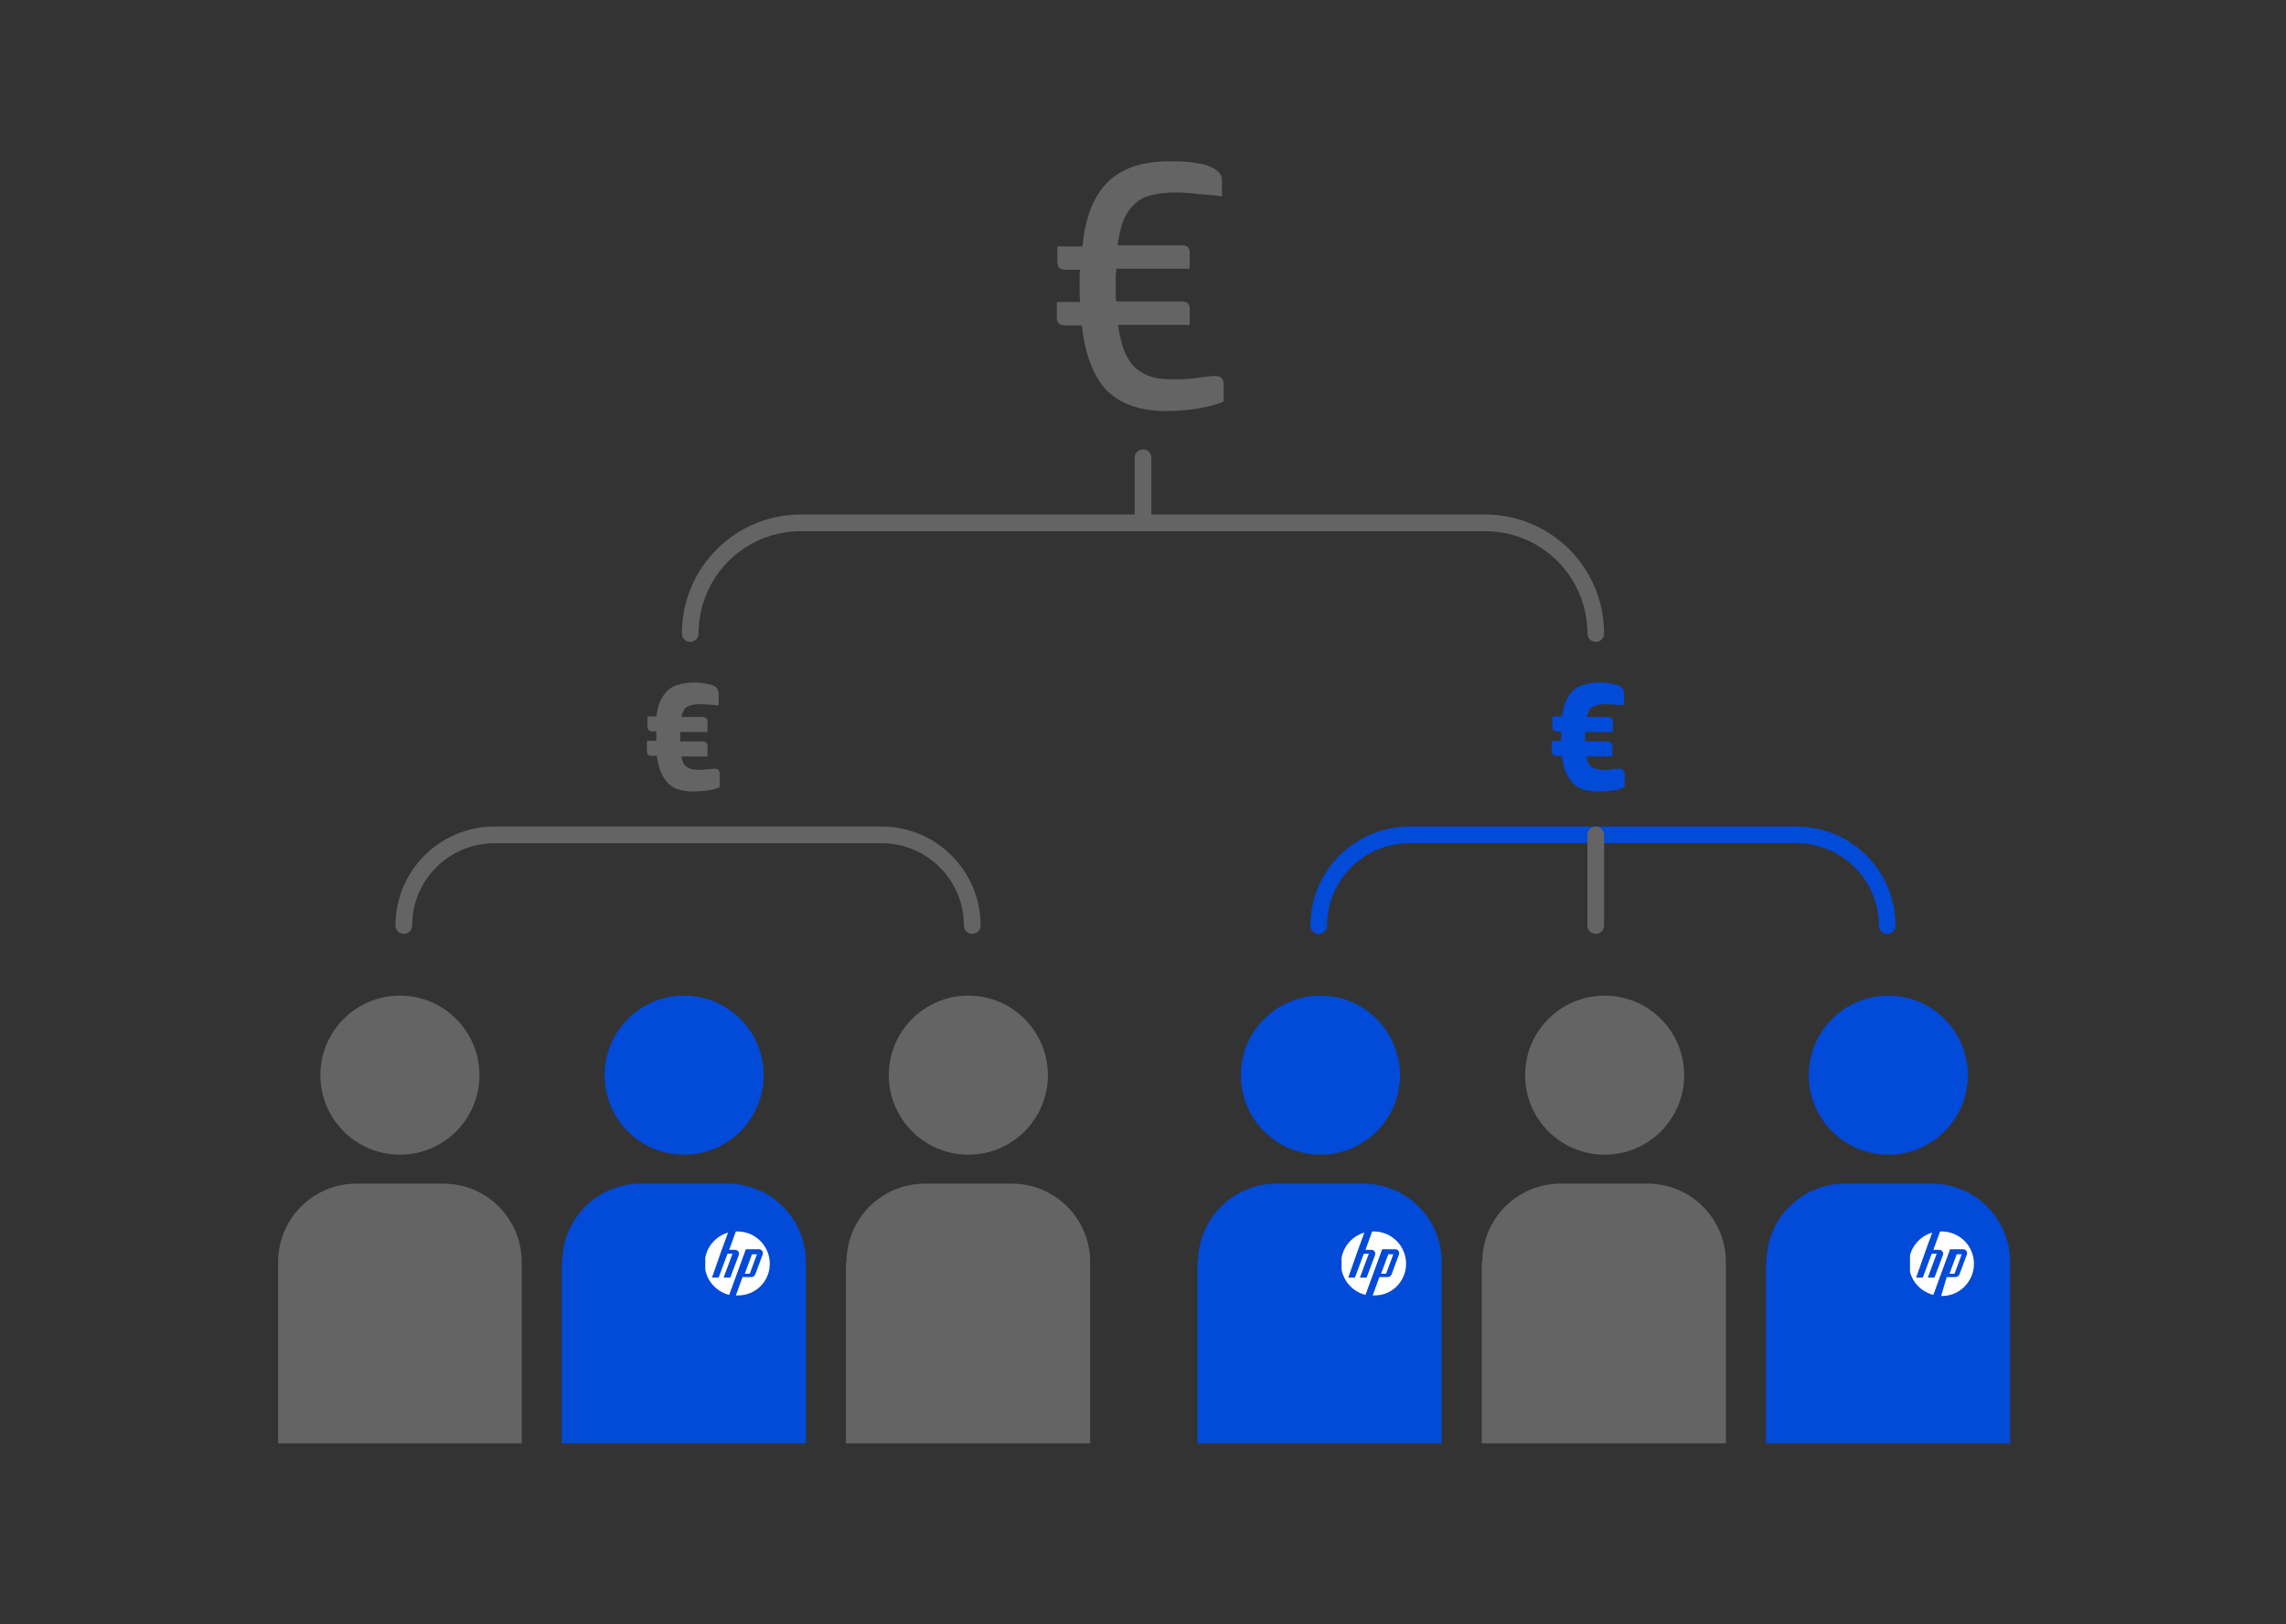 <?xml version="1.0" encoding="utf-8"?>
<!-- Generator: Adobe Illustrator 27.3.1, SVG Export Plug-In . SVG Version: 6.00 Build 0)  -->
<svg version="1.1" id="Layer_1" xmlns="http://www.w3.org/2000/svg" xmlns:xlink="http://www.w3.org/1999/xlink" x="0px" y="0px"
	 viewBox="0 0 411 292" style="enable-background:new 0 0 411 292;" xml:space="preserve">
<rect x="0" y="0" width="411" height="292" fill="#333333" stroke="none"/>
<style type="text/css">
	.st0{fill:#646464;}
	.st1{fill:none;stroke:#646464;stroke-width:3;stroke-linecap:round;}
	.st2{fill:none;stroke:#024AD8;stroke-width:3;stroke-linecap:round;}
	.st3{fill:#024AD8;}
	.st4{clip-path:url(#SVGID_00000052821369926495322050000016849212960581527953_);}
	.st5{fill:#FFFFFF;}
	.st6{clip-path:url(#SVGID_00000004512645950010017820000013928748797241775025_);}
	.st7{clip-path:url(#SVGID_00000080888980097926213250000006460167876852803490_);}
</style>
<circle class="st0" cx="288.5" cy="193.3" r="14.3"/>
<path class="st0" d="M266.5,226.9c0-7.8,6.3-14.1,14.1-14.1h15.6c7.8,0,14.1,6.3,14.1,14.1v32.6h-43.9V226.9z"/>
<path class="st1" d="M72.6,166.4L72.6,166.4c0-9,7.3-16.3,16.3-16.3h69.6c9,0,16.3,7.3,16.3,16.3l0,0"/>
<path class="st1" d="M124.1,113.9L124.1,113.9c0-11,8.9-19.9,19.9-19.9h123c11,0,19.9,8.9,19.9,19.9l0,0"/>
<path class="st2" d="M237.1,166.4L237.1,166.4c0-9,7.3-16.3,16.3-16.3H323c9,0,16.3,7.3,16.3,16.3l0,0"/>
<path class="st1" d="M205.5,82.3V94"/>
<path class="st1" d="M286.9,150.1v16.3"/>
<circle class="st3" cx="237.4" cy="193.3" r="14.3"/>
<path class="st3" d="M215.4,226.9c0-7.8,6.3-14.1,14.1-14.1h15.6c7.8,0,14.1,6.3,14.1,14.1v32.6h-43.9V226.9z"/>
<g>
	<defs>
		<rect id="SVGID_1_" x="241.2" y="221.4" width="11.6" height="11.6"/>
	</defs>
	<clipPath id="SVGID_00000110444897661996900220000013305525406025313968_">
		<use xlink:href="#SVGID_1_"  style="overflow:visible;"/>
	</clipPath>
	<g style="clip-path:url(#SVGID_00000110444897661996900220000013305525406025313968_);">
		<path class="st5" d="M252.8,227.2c0-3.2-2.6-5.8-5.8-5.8c-0.1,0-0.2,0-0.3,0l-1.2,3.3h1c0.6,0,0.9,0.5,0.7,1l-1.5,4l-1.2,0
			l1.6-4.3h-0.9l-1.6,4.3h-1.2l1.8-5.1h0l1.1-3c-2.4,0.7-4.2,2.9-4.2,5.6c0,2.7,1.9,5,4.4,5.6l1.1-3h0l1.9-5.2h2.3
			c0.6,0,0.9,0.5,0.7,1l-1.3,3.5c-0.1,0.3-0.4,0.5-0.7,0.5H248l-1.2,3.3c0.1,0,0.1,0,0.2,0C250.2,233,252.8,230.4,252.8,227.2z"/>
		<path class="st5" d="M250.5,225.5h-0.9l-1.3,3.5h0.9L250.5,225.5z"/>
	</g>
</g>
<circle class="st0" cx="71.9" cy="193.3" r="14.3"/>
<path class="st0" d="M50,226.9c0-7.8,6.3-14.1,14.1-14.1h15.6c7.8,0,14.1,6.3,14.1,14.1v32.6H50V226.9z"/>
<circle class="st3" cx="123" cy="193.3" r="14.3"/>
<path class="st3" d="M101.1,226.9c0-7.8,6.3-14.1,14.1-14.1h15.6c7.8,0,14.1,6.3,14.1,14.1v32.6h-43.9V226.9z"/>
<g>
	<defs>
		<rect id="SVGID_00000181060539437894216770000001140705495429984412_" x="126.8" y="221.4" width="11.6" height="11.6"/>
	</defs>
	<clipPath id="SVGID_00000181782593810691557010000011143787146404280252_">
		<use xlink:href="#SVGID_00000181060539437894216770000001140705495429984412_"  style="overflow:visible;"/>
	</clipPath>
	<g style="clip-path:url(#SVGID_00000181782593810691557010000011143787146404280252_);">
		<path class="st5" d="M138.4,227.2c0-3.2-2.6-5.8-5.8-5.8c-0.1,0-0.2,0-0.3,0l-1.2,3.3h1c0.6,0,0.9,0.5,0.7,1l-1.5,4l-1.2,0
			l1.6-4.3h-0.9l-1.6,4.3h-1.2l1.8-5.1l0,0l1.1-3c-2.4,0.7-4.2,2.9-4.2,5.6c0,2.7,1.9,5,4.4,5.6l1.1-3h0l1.9-5.2h2.3
			c0.6,0,0.9,0.5,0.7,1l-1.3,3.5c-0.1,0.3-0.4,0.5-0.7,0.5h-1.6l-1.2,3.3c0.1,0,0.1,0,0.2,0C135.8,233,138.4,230.4,138.4,227.2z"/>
		<path class="st5" d="M136.1,225.5h-0.9l-1.3,3.5h0.9L136.1,225.5z"/>
	</g>
</g>
<circle class="st0" cx="174.1" cy="193.3" r="14.3"/>
<path class="st0" d="M152.2,226.9c0-7.8,6.3-14.1,14.1-14.1h15.6c7.8,0,14.1,6.3,14.1,14.1v32.6h-43.9V226.9z"/>
<circle class="st3" cx="339.5" cy="193.3" r="14.3"/>
<path class="st3" d="M317.6,226.9c0-7.8,6.3-14.1,14.1-14.1h15.6c7.8,0,14.1,6.3,14.1,14.1v32.6h-43.9V226.9z"/>
<g>
	<defs>
		<rect id="SVGID_00000078022644739921079020000011287258861903026869_" x="343.4" y="221.4" width="11.6" height="11.6"/>
	</defs>
	<clipPath id="SVGID_00000003102630073122541160000010020538376646194078_">
		<use xlink:href="#SVGID_00000078022644739921079020000011287258861903026869_"  style="overflow:visible;"/>
	</clipPath>
	<g style="clip-path:url(#SVGID_00000003102630073122541160000010020538376646194078_);">
		<path class="st5" d="M354.9,227.2c0-3.2-2.6-5.8-5.8-5.8c-0.1,0-0.2,0-0.3,0l-1.2,3.3h1c0.6,0,0.9,0.5,0.7,1l-1.5,4l-1.2,0
			l1.6-4.3h-0.9l-1.6,4.3h-1.2l1.8-5.1h0l1.1-3c-2.4,0.7-4.2,2.9-4.2,5.6c0,2.7,1.9,5,4.4,5.6l1.1-3h0l1.9-5.2h2.3
			c0.6,0,0.9,0.5,0.7,1l-1.3,3.5c-0.1,0.3-0.4,0.5-0.7,0.5h-1.6L349,233c0.1,0,0.1,0,0.2,0C352.3,233,354.9,230.4,354.9,227.2z"/>
		<path class="st5" d="M352.7,225.5h-0.9l-1.3,3.5h0.9L352.7,225.5z"/>
	</g>
</g>
<path class="st0" d="M118,128.8c0.2-1.2,0.4-2.2,0.8-2.9c0.4-0.8,0.8-1.4,1.4-1.9c0.6-0.5,1.3-0.8,2.1-1c0.8-0.2,1.7-0.3,2.8-0.3
	c0.6,0,1.2,0.1,1.8,0.2c0.6,0.1,1.1,0.3,1.5,0.4c0.3,0.2,0.5,0.4,0.6,0.6c0.1,0.2,0.2,0.5,0.2,0.9v2c-0.5,0-1.1-0.1-1.6-0.1
	c-0.5,0-1.1-0.1-1.8-0.1c-1,0-1.8,0.2-2.3,0.5c-0.5,0.3-0.8,0.9-1,1.8h3.8c0.6,0,0.9,0.3,0.9,0.9v1.8h-4.9v1.7h4
	c0.6,0,0.9,0.3,0.9,0.9v1.8h-4.7c0.2,1,0.5,1.6,1,1.9c0.5,0.3,1.1,0.5,2,0.5c0.6,0,1.1,0,1.7-0.1c0.5,0,0.9-0.1,1.2-0.1
	c0.7,0,1,0.3,1,1v2.3c-0.6,0.3-1.3,0.5-2,0.6c-0.7,0.1-1.7,0.2-2.8,0.2c-0.8,0-1.6-0.1-2.4-0.3c-0.7-0.2-1.3-0.5-1.9-1
	c-0.5-0.5-1-1.1-1.4-2c-0.4-0.8-0.6-1.8-0.8-3.1h-0.9c-0.6,0-0.9-0.3-0.9-0.9v-1.8h1.7v-1.7h-0.7c-0.6,0-0.9-0.3-0.9-0.9v-1.8H118z"
	/>
<path class="st0" d="M194.2,54.4c0-0.5-0.1-1-0.1-1.5c0-0.5,0-1,0-1.6c0-0.5,0-0.9,0-1.4c0-0.5,0-0.9,0.1-1.4h-2.7
	c-0.9,0-1.4-0.5-1.4-1.4v-2.8h4.5c0.3-2.7,0.8-5.1,1.6-7c0.8-1.9,1.8-3.5,3.1-4.7c1.3-1.2,2.8-2.1,4.6-2.7c1.8-0.6,3.9-0.9,6.3-0.9
	c1.1,0,2.2,0,3.3,0.1c1.2,0.1,2.2,0.3,3.1,0.5c0.9,0.3,1.7,0.6,2.2,1.1c0.6,0.4,0.9,1,0.9,1.7v2.9c-1.2-0.2-2.6-0.3-4.1-0.4
	c-1.5-0.2-3-0.3-4.5-0.3c-1.6,0-3,0.2-4.2,0.5c-1.2,0.3-2.1,0.8-2.9,1.6c-0.8,0.7-1.5,1.7-2,2.9c-0.5,1.2-0.8,2.7-1.1,4.5h11.6
	c0.9,0,1.4,0.4,1.4,1.3v2.9h-13.2c0,0.5-0.1,0.9-0.1,1.4c0,0.5,0,0.9,0,1.4c0,0.6,0,1.1,0,1.6c0,0.5,0,1,0.1,1.5h11.8
	c0.9,0,1.4,0.4,1.4,1.3v2.9h-12.9c0.3,2,0.7,3.6,1.2,4.9c0.6,1.3,1.3,2.3,2.1,3c0.9,0.7,1.8,1.2,2.9,1.5c1.1,0.3,2.3,0.4,3.7,0.4
	c1.8,0,3.4-0.1,4.6-0.3c1.3-0.2,2.3-0.3,3-0.3c1,0,1.5,0.5,1.5,1.5v3.1c-1.2,0.5-2.6,0.9-4.4,1.2c-1.7,0.3-3.7,0.5-5.9,0.5
	c-4.6,0-8.1-1.2-10.6-3.6c-2.4-2.4-4-6.4-4.6-11.8h-3.1c-0.9,0-1.4-0.5-1.4-1.4v-2.8H194.2z"/>
<path class="st3" d="M280.8,128.8c0.2-1.2,0.4-2.2,0.8-2.9c0.4-0.8,0.8-1.4,1.4-1.9c0.6-0.5,1.3-0.8,2.1-1c0.8-0.2,1.7-0.3,2.8-0.3
	c0.6,0,1.2,0.1,1.8,0.2s1.1,0.3,1.5,0.4c0.3,0.2,0.5,0.4,0.6,0.6c0.1,0.2,0.2,0.5,0.2,0.9v2c-0.5,0-1.1-0.1-1.6-0.1
	c-0.5,0-1.1-0.1-1.8-0.1c-1,0-1.8,0.2-2.3,0.5c-0.5,0.3-0.8,0.9-1,1.8h3.8c0.6,0,0.9,0.3,0.9,0.9v1.8H285v1.7h4
	c0.6,0,0.9,0.3,0.9,0.9v1.8h-4.7c0.2,1,0.5,1.6,1,1.9c0.5,0.3,1.1,0.5,2,0.5c0.6,0,1.1,0,1.7-0.1s0.9-0.1,1.2-0.1c0.7,0,1,0.3,1,1
	v2.3c-0.6,0.3-1.3,0.5-2,0.6c-0.7,0.1-1.7,0.2-2.8,0.2c-0.8,0-1.6-0.1-2.4-0.3c-0.7-0.2-1.3-0.5-1.9-1c-0.5-0.5-1-1.1-1.4-2
	c-0.4-0.8-0.6-1.8-0.8-3.1h-0.9c-0.6,0-0.9-0.3-0.9-0.9v-1.8h1.7v-1.7h-0.7c-0.6,0-0.9-0.3-0.9-0.9v-1.8H280.8z"/>
</svg>
